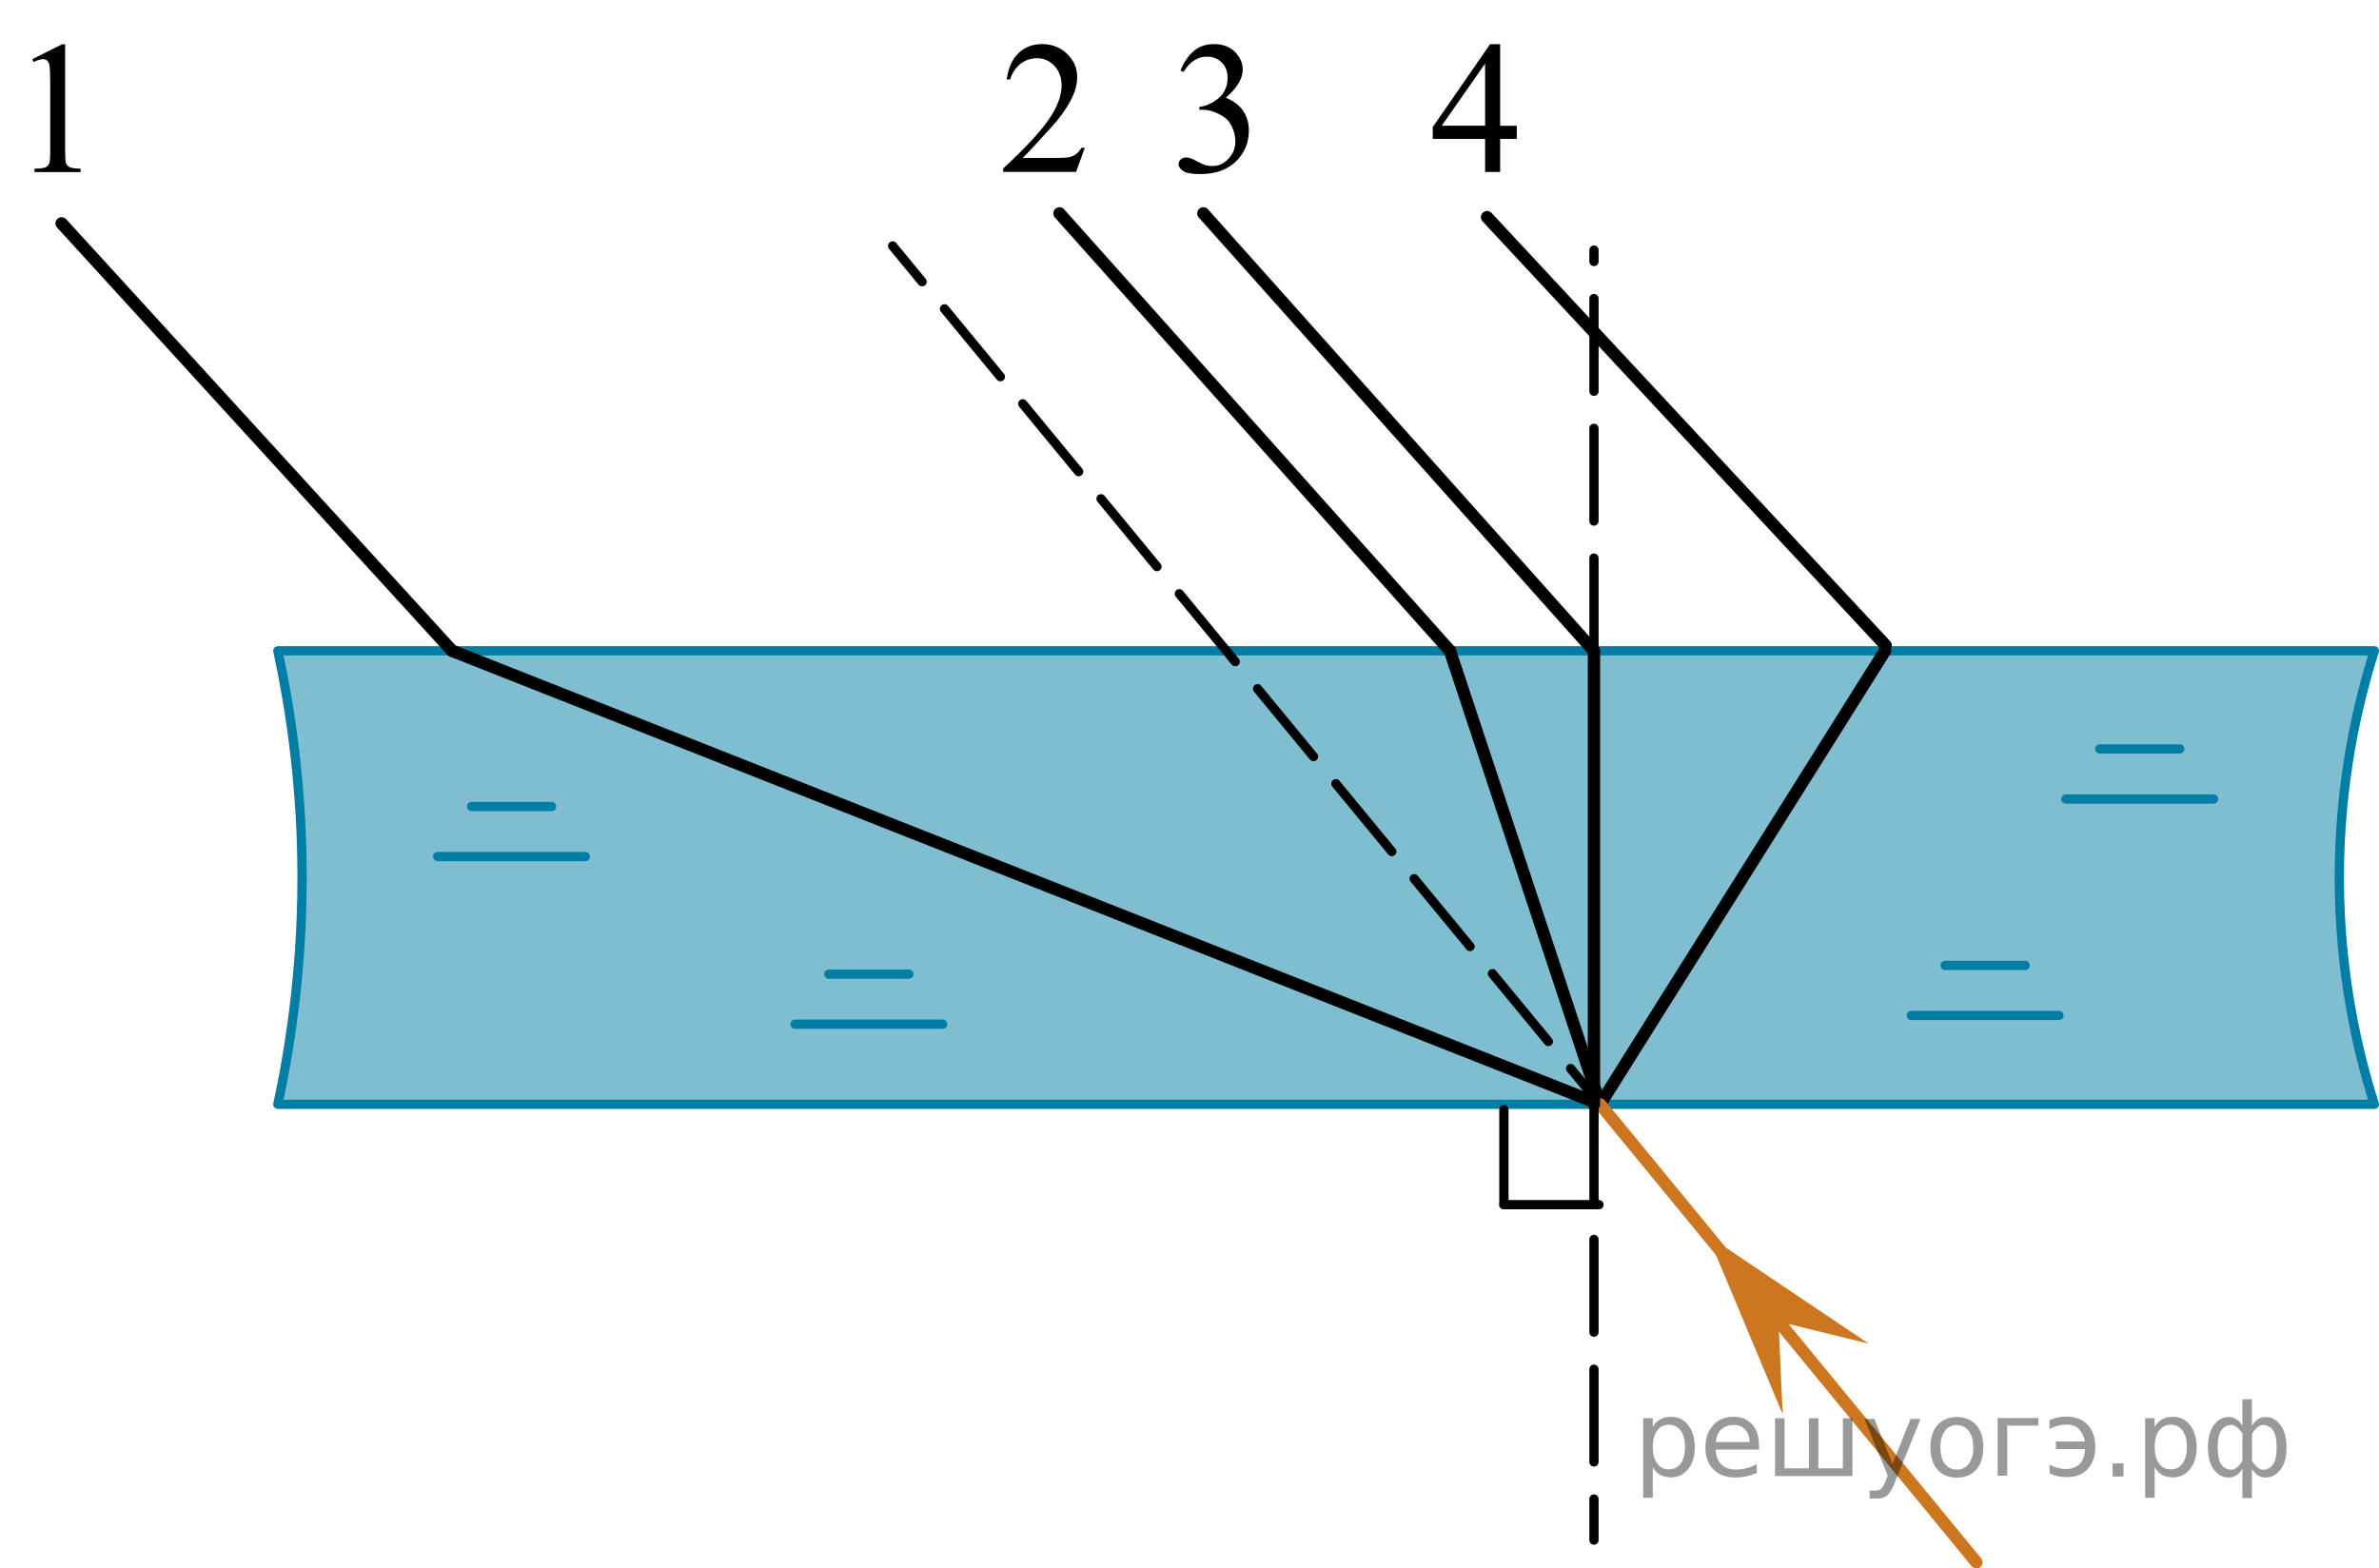 <?xml version="1.0" encoding="utf-8"?>
<!-- Generator: Adobe Illustrator 27.2.0, SVG Export Plug-In . SVG Version: 6.00 Build 0)  -->
<svg version="1.1" id="Слой_1" xmlns="http://www.w3.org/2000/svg" xmlns:xlink="http://www.w3.org/1999/xlink" x="0px" y="0px"
	 width="192.449px" height="126.899px" viewBox="0 0 192.449 126.899" enable-background="new 0 0 192.449 126.899"
	 xml:space="preserve">
<path opacity="0.5" fill="#007EA5" enable-background="new    " d="M22.476,52.656h169.598
	c-1.359,4.293-2.85,10.662-2.835,18.468c0.015,7.686,1.486,13.963,2.835,18.223c-56.533,0-113.065,0-169.598,0
	c1.118-5.181,2.065-11.859,1.949-19.64C24.326,63.073,23.48,57.306,22.476,52.656z"/>
<path fill="none" stroke="#007EA5" stroke-width="0.75" stroke-linecap="round" stroke-linejoin="round" stroke-miterlimit="10" enable-background="new    " d="
	M22.476,52.656h169.598c-1.359,4.293-2.85,10.662-2.835,18.468c0.015,7.686,1.486,13.963,2.835,18.223
	c-56.533,0-113.065,0-169.598,0c1.118-5.181,2.065-11.859,1.949-19.64C24.326,63.073,23.48,57.306,22.476,52.656z"/>
<line fill="none" stroke="#007EA5" stroke-width="0.75" stroke-linecap="round" stroke-linejoin="round" stroke-miterlimit="10" x1="38.143" y1="65.252" x2="44.622" y2="65.252"/>
<line fill="none" stroke="#007EA5" stroke-width="0.75" stroke-linecap="round" stroke-linejoin="round" stroke-miterlimit="10" x1="35.409" y1="69.302" x2="47.355" y2="69.302"/>
<line fill="none" stroke="#007EA5" stroke-width="0.75" stroke-linecap="round" stroke-linejoin="round" stroke-miterlimit="10" x1="67.046" y1="78.818" x2="73.525" y2="78.818"/>
<line fill="none" stroke="#007EA5" stroke-width="0.75" stroke-linecap="round" stroke-linejoin="round" stroke-miterlimit="10" x1="64.313" y1="82.867" x2="76.259" y2="82.867"/>
<line fill="none" stroke="#007EA5" stroke-width="0.75" stroke-linecap="round" stroke-linejoin="round" stroke-miterlimit="10" x1="157.35" y1="78.109" x2="163.829" y2="78.109"/>
<line fill="none" stroke="#007EA5" stroke-width="0.75" stroke-linecap="round" stroke-linejoin="round" stroke-miterlimit="10" x1="154.616" y1="82.159" x2="166.562" y2="82.159"/>
<line fill="none" stroke="#007EA5" stroke-width="0.75" stroke-linecap="round" stroke-linejoin="round" stroke-miterlimit="10" x1="169.852" y1="60.595" x2="176.332" y2="60.595"/>
<line fill="none" stroke="#007EA5" stroke-width="0.75" stroke-linecap="round" stroke-linejoin="round" stroke-miterlimit="10" x1="167.119" y1="64.645" x2="179.065" y2="64.645"/>
<line fill="none" stroke="#000000" stroke-linecap="round" stroke-linejoin="round" stroke-miterlimit="10" x1="4.987" y1="18.075" x2="36.574" y2="52.656"/>
<line fill="none" stroke="#000000" stroke-linecap="round" stroke-linejoin="round" stroke-miterlimit="10" x1="129.442" y1="89.347" x2="36.574" y2="52.656"/>
<line fill="none" stroke="#000000" stroke-linecap="round" stroke-linejoin="round" stroke-miterlimit="10" x1="85.707" y1="17.265" x2="117.293" y2="52.656"/>
<line fill="none" stroke="#000000" stroke-linecap="round" stroke-linejoin="round" stroke-miterlimit="10" x1="129.442" y1="89.347" x2="117.293" y2="52.656"/>
<line fill="none" stroke="#000000" stroke-linecap="round" stroke-linejoin="round" stroke-miterlimit="10" x1="152.49" y1="52.656" x2="129.442" y2="89.347"/>
<line fill="none" stroke="#000000" stroke-linecap="round" stroke-linejoin="round" stroke-miterlimit="10" x1="97.347" y1="17.265" x2="128.933" y2="52.656"/>
<line fill="none" stroke="#000000" stroke-linecap="round" stroke-linejoin="round" stroke-miterlimit="10" x1="120.297" y1="17.569" x2="152.541" y2="52.221"/>
<g>
	<g>
		
			<line fill="none" stroke="#000000" stroke-width="0.75" stroke-linecap="round" stroke-linejoin="round" x1="72.209" y1="19.898" x2="74.594" y2="22.792"/>
		
			<line fill="none" stroke="#000000" stroke-width="0.75" stroke-linecap="round" stroke-linejoin="round" stroke-dasharray="7.112,2.845" x1="76.403" y1="24.987" x2="126.153" y2="85.355"/>
		
			<line fill="none" stroke="#000000" stroke-width="0.75" stroke-linecap="round" stroke-linejoin="round" x1="127.057" y1="86.453" x2="129.442" y2="89.347"/>
	</g>
</g>
<line fill="none" stroke="#CC761F" stroke-linecap="round" stroke-linejoin="round" stroke-miterlimit="10" x1="159.881" y1="126.399" x2="129.442" y2="89.347"/>
<polygon fill="#CC761F" points="143.875,106.924 144.21,114.421 138.158,99.965 151.164,108.709 "/>
<line fill="none" stroke="#000000" stroke-width="0.75" stroke-linecap="round" stroke-linejoin="round" stroke-miterlimit="10" stroke-dasharray="7.5,3" x1="128.944" y1="52.656" x2="128.944" y2="20.235"/>
<line fill="none" stroke="#000000" stroke-width="0.75" stroke-linecap="round" stroke-linejoin="round" stroke-miterlimit="10" stroke-dasharray="7.5,3" x1="128.944" y1="89.781" x2="128.944" y2="124.606"/>
<line fill="none" stroke="#000000" stroke-linecap="round" stroke-linejoin="round" stroke-miterlimit="10" x1="128.944" y1="89.347" x2="128.944" y2="52.656"/>
<g>
	
		<line fill="none" stroke="#000000" stroke-width="0.75" stroke-linecap="round" stroke-linejoin="round" stroke-miterlimit="10" x1="129.348" y1="97.468" x2="121.658" y2="97.468"/>
	
		<line fill="none" stroke="#000000" stroke-width="0.75" stroke-linecap="round" stroke-linejoin="round" stroke-miterlimit="10" x1="121.658" y1="97.468" x2="121.658" y2="89.781"/>
</g>
<g>
	<g>
		<g>
			<g>
				<g>
					<g>
						<g>
							<g>
								<g>
									<g>
										<g>
											<g>
												<g>
													<g>
														<g>
															<g>
																<g>
																	<g>
																		<g>
																			<g>
																				<g>
																					<g>
																						<defs>
																							<rect id="SVGID_1_" x="113.14" width="12.363" height="16.699"/>
																						</defs>
																						<clipPath id="SVGID_00000080187023082351498530000013126963192008927387_">
																							<use xlink:href="#SVGID_1_"  overflow="visible"/>
																						</clipPath>
																						<g clip-path="url(#SVGID_00000080187023082351498530000013126963192008927387_)">
																							<g enable-background="new    ">
																								<path d="M122.698,10.175v1.062h-1.343v2.676h-1.217v-2.676h-4.235v-0.956l4.641-6.712h0.811
																									v6.606h1.343C122.698,10.175,122.698,10.175,122.698,10.175z M120.138,10.175V5.145l-3.512,5.029
																									H120.138z"/>
																							</g>
																						</g>
																					</g>
																				</g>
																			</g>
																		</g>
																	</g>
																</g>
															</g>
														</g>
													</g>
												</g>
											</g>
										</g>
									</g>
								</g>
							</g>
						</g>
					</g>
				</g>
			</g>
		</g>
	</g>
</g>
<g>
	<g>
		<g>
			<g>
				<g>
					<g>
						<g>
							<g>
								<g>
									<g>
										<g>
											<g>
												<g>
													<g>
														<g>
															<g>
																<g>
																	<g>
																		<g>
																			<g>
																				<g>
																					<g>
																						<defs>
																							
																								<rect id="SVGID_00000172434944904701356820000016455460091045658789_" x="92.666" y="0.001" width="12.362" height="18.08"/>
																						</defs>
																						<clipPath id="SVGID_00000160871185097501027600000015484534483742054808_">
																							<use xlink:href="#SVGID_00000172434944904701356820000016455460091045658789_"  overflow="visible"/>
																						</clipPath>
																						<g clip-path="url(#SVGID_00000160871185097501027600000015484534483742054808_)">
																							<g enable-background="new    ">
																								<path d="M95.493,5.703c0.286-0.682,0.646-1.209,1.081-1.58
																									c0.435-0.37,0.978-0.556,1.627-0.556c0.802,0,1.417,0.264,1.844,0.791
																									c0.325,0.394,0.487,0.815,0.487,1.263c0,0.737-0.458,1.499-1.373,2.285
																									c0.615,0.244,1.08,0.593,1.395,1.046s0.472,0.986,0.472,1.599
																									c0,0.876-0.275,1.636-0.826,2.278c-0.718,0.836-1.759,1.255-3.121,1.255
																									c-0.674,0-1.132-0.085-1.376-0.254c-0.244-0.17-0.365-0.352-0.365-0.546
																									c0-0.144,0.058-0.272,0.173-0.381s0.255-0.164,0.417-0.164c0.123,0,0.248,0.019,0.377,0.06
																									c0.084,0.025,0.273,0.116,0.568,0.273c0.295,0.157,0.499,0.25,0.612,0.28
																									c0.182,0.055,0.377,0.082,0.583,0.082c0.501,0,0.938-0.196,1.31-0.59
																									c0.371-0.394,0.557-0.859,0.557-1.397c0-0.394-0.086-0.777-0.258-1.15
																									c-0.128-0.279-0.268-0.49-0.42-0.635c-0.212-0.199-0.502-0.38-0.871-0.542
																									C98.016,8.958,97.64,8.877,97.256,8.877h-0.236V8.653c0.389-0.05,0.778-0.191,1.169-0.426
																									c0.391-0.233,0.675-0.516,0.852-0.844C99.219,7.054,99.307,6.694,99.307,6.3
																									c0-0.513-0.158-0.928-0.476-1.244c-0.317-0.315-0.712-0.474-1.184-0.474
																									c-0.763,0-1.399,0.413-1.911,1.239L95.493,5.703z"/>
																							</g>
																						</g>
																					</g>
																				</g>
																			</g>
																		</g>
																	</g>
																</g>
															</g>
														</g>
													</g>
												</g>
											</g>
										</g>
									</g>
								</g>
							</g>
						</g>
					</g>
				</g>
			</g>
		</g>
	</g>
</g>
<g>
	<g>
		<g>
			<g>
				<g>
					<g>
						<g>
							<g>
								<g>
									<g>
										<g>
											<g>
												<defs>
													<rect id="SVGID_00000101823748748145125310000007913520047449133241_" width="9.53" height="16.699"/>
												</defs>
												<clipPath id="SVGID_00000174601406843661524350000001101349473575082116_">
													<use xlink:href="#SVGID_00000101823748748145125310000007913520047449133241_"  overflow="visible"/>
												</clipPath>
												<g clip-path="url(#SVGID_00000174601406843661524350000001101349473575082116_)">
													<g enable-background="new    ">
														<path d="M2.615,4.784L5.028,3.581h0.241v8.558c0,0.568,0.023,0.922,0.07,1.062
															c0.046,0.14,0.143,0.246,0.289,0.321c0.146,0.074,0.444,0.117,0.893,0.127v0.276h-3.73v-0.276
															c0.468-0.01,0.77-0.051,0.907-0.123c0.137-0.072,0.231-0.17,0.285-0.292s0.081-0.487,0.081-1.095
															V6.668c0-0.737-0.024-1.211-0.073-1.42C3.955,5.088,3.893,4.971,3.803,4.896
															C3.713,4.821,3.604,4.784,3.478,4.784c-0.181,0-0.432,0.077-0.753,0.231L2.615,4.784z"/>
													</g>
												</g>
											</g>
										</g>
									</g>
								</g>
							</g>
						</g>
					</g>
				</g>
			</g>
		</g>
	</g>
</g>
<g>
	<g>
		<g>
			<g>
				<g>
					<g>
						<g>
							<g>
								<g>
									<g>
										<g>
											<g>
												<defs>
													
														<rect id="SVGID_00000168831026301577574470000008070239722101473443_" x="78.291" y="0.001" width="12.361" height="16.697"/>
												</defs>
												<clipPath id="SVGID_00000036219914242901812840000017981204589139801271_">
													<use xlink:href="#SVGID_00000168831026301577574470000008070239722101473443_"  overflow="visible"/>
												</clipPath>
												<g clip-path="url(#SVGID_00000036219914242901812840000017981204589139801271_)">
													<g enable-background="new    ">
														<path d="M87.752,11.96l-0.701,1.95h-5.902v-0.276c1.736-1.605,2.958-2.915,3.667-3.932
															s1.062-1.945,1.062-2.787c0-0.644-0.194-1.171-0.583-1.585C84.907,4.917,84.442,4.71,83.901,4.71
															c-0.492,0-0.933,0.145-1.324,0.438c-0.391,0.291-0.68,0.719-0.867,1.281h-0.273
															c0.123-0.922,0.439-1.629,0.948-2.122c0.509-0.494,1.145-0.74,1.907-0.74
															c0.811,0,1.489,0.264,2.033,0.792s0.815,1.151,0.815,1.868c0,0.514-0.118,1.027-0.354,1.54
															c-0.364,0.808-0.954,1.662-1.77,2.563c-1.225,1.355-1.99,2.173-2.294,2.451h2.612
															c0.531,0,0.903-0.019,1.118-0.06c0.214-0.04,0.407-0.121,0.579-0.243
															c0.172-0.122,0.322-0.295,0.45-0.519h0.273C87.752,11.96,87.752,11.96,87.752,11.96z"/>
													</g>
												</g>
											</g>
										</g>
									</g>
								</g>
							</g>
						</g>
					</g>
				</g>
			</g>
		</g>
	</g>
</g>
<g style="stroke:none;fill:#000;fill-opacity:0.40"><path d="m 133.7,118.7 v 2.48 h -0.77 v -6.44 h 0.77 v 0.71 q 0.24,-0.42 0.61,-0.62 0.37,-0.20 0.88,-0.20 0.85,0 1.38,0.68 0.53,0.68 0.53,1.77 0,1.10 -0.53,1.77 -0.53,0.68 -1.38,0.68 -0.51,0 -0.88,-0.20 -0.37,-0.20 -0.61,-0.62 z m 2.61,-1.63 q 0,-0.85 -0.35,-1.32 -0.35,-0.48 -0.95,-0.48 -0.61,0 -0.96,0.48 -0.35,0.48 -0.35,1.32 0,0.85 0.35,1.33 0.35,0.48 0.96,0.48 0.61,0 0.95,-0.48 0.35,-0.48 0.35,-1.33 z"/><path d="m 142.3,116.9 v 0.38 h -3.52 q 0.05,0.79 0.47,1.21 0.43,0.41 1.19,0.41 0.44,0 0.85,-0.11 0.42,-0.11 0.82,-0.33 v 0.72 q -0.41,0.17 -0.85,0.27 -0.43,0.09 -0.88,0.09 -1.12,0 -1.77,-0.65 -0.65,-0.65 -0.65,-1.76 0,-1.15 0.62,-1.82 0.62,-0.68 1.67,-0.68 0.94,0 1.49,0.61 0.55,0.60 0.55,1.65 z m -0.77,-0.23 q -0.01,-0.63 -0.35,-1.00 -0.34,-0.38 -0.91,-0.38 -0.64,0 -1.03,0.36 -0.38,0.36 -0.44,1.02 z"/><path d="m 147.1,118.8 h 1.98 v -4.05 h 0.77 v 4.67 h -6.26 v -4.67 h 0.77 v 4.05 h 1.97 v -4.05 h 0.77 z"/><path d="m 153.3,119.9 q -0.33,0.83 -0.63,1.09 -0.31,0.25 -0.82,0.25 h -0.61 v -0.64 h 0.45 q 0.32,0 0.49,-0.15 0.17,-0.15 0.39,-0.71 l 0.14,-0.35 -1.89,-4.59 h 0.81 l 1.46,3.65 1.46,-3.65 h 0.81 z"/><path d="m 158.3,115.3 q -0.62,0 -0.97,0.48 -0.36,0.48 -0.36,1.32 0,0.84 0.35,1.32 0.36,0.48 0.98,0.48 0.61,0 0.97,-0.48 0.36,-0.48 0.36,-1.32 0,-0.83 -0.36,-1.31 -0.36,-0.49 -0.97,-0.49 z m 0,-0.65 q 1,0 1.57,0.65 0.57,0.65 0.57,1.80 0,1.15 -0.57,1.80 -0.57,0.65 -1.57,0.65 -1.00,0 -1.57,-0.65 -0.57,-0.65 -0.57,-1.80 0,-1.15 0.57,-1.80 0.57,-0.65 1.57,-0.65 z"/><path d="m 161.6,119.4 v -4.67 h 3.29 v 0.61 h -2.52 v 4.05 z"/><path d="m 165.8,118.5 q 0.66,0.36 1.31,0.36 0.61,0 1.05,-0.35 0.44,-0.36 0.52,-1.27 h -2.37 v -0.61 h 2.34 q -0.05,-0.44 -0.38,-0.90 -0.33,-0.47 -1.16,-0.47 -0.64,0 -1.31,0.36 v -0.72 q 0.65,-0.29 1.35,-0.29 1.09,0 1.72,0.66 0.63,0.66 0.63,1.79 0,1.12 -0.61,1.79 -0.61,0.66 -1.68,0.66 -0.79,0 -1.40,-0.30 z"/><path d="m 170.9,118.4 h 0.88 v 1.06 h -0.88 z"/><path d="m 174.3,118.7 v 2.48 h -0.77 v -6.44 h 0.77 v 0.71 q 0.24,-0.42 0.61,-0.62 0.37,-0.20 0.88,-0.20 0.85,0 1.38,0.68 0.53,0.68 0.53,1.77 0,1.10 -0.53,1.77 -0.53,0.68 -1.38,0.68 -0.51,0 -0.88,-0.20 -0.37,-0.20 -0.61,-0.62 z m 2.61,-1.63 q 0,-0.85 -0.35,-1.32 -0.35,-0.48 -0.95,-0.48 -0.61,0 -0.96,0.48 -0.35,0.48 -0.35,1.32 0,0.85 0.35,1.33 0.35,0.48 0.96,0.48 0.61,0 0.95,-0.48 0.35,-0.48 0.35,-1.33 z"/><path d="m 179.4,117.1 q 0,0.98 0.30,1.40 0.30,0.41 0.82,0.41 0.41,0 0.88,-0.70 v -2.22 q -0.47,-0.70 -0.88,-0.70 -0.51,0 -0.82,0.42 -0.30,0.41 -0.30,1.39 z m 2,4.10 v -2.37 q -0.24,0.39 -0.51,0.55 -0.27,0.16 -0.62,0.16 -0.70,0 -1.18,-0.64 -0.48,-0.65 -0.48,-1.79 0,-1.15 0.48,-1.80 0.49,-0.66 1.18,-0.66 0.35,0 0.62,0.16 0.28,0.16 0.51,0.55 v -2.15 h 0.77 v 2.15 q 0.24,-0.39 0.51,-0.55 0.28,-0.16 0.62,-0.16 0.70,0 1.18,0.66 0.49,0.66 0.49,1.80 0,1.15 -0.49,1.79 -0.48,0.64 -1.18,0.64 -0.35,0 -0.62,-0.16 -0.27,-0.16 -0.51,-0.55 v 2.37 z m 2.77,-4.10 q 0,-0.98 -0.30,-1.39 -0.30,-0.42 -0.81,-0.42 -0.41,0 -0.88,0.70 v 2.22 q 0.47,0.70 0.88,0.70 0.51,0 0.81,-0.41 0.30,-0.42 0.30,-1.40 z"/></g></svg>

<!--File created and owned by https://sdamgia.ru. Copying is prohibited. All rights reserved.-->
